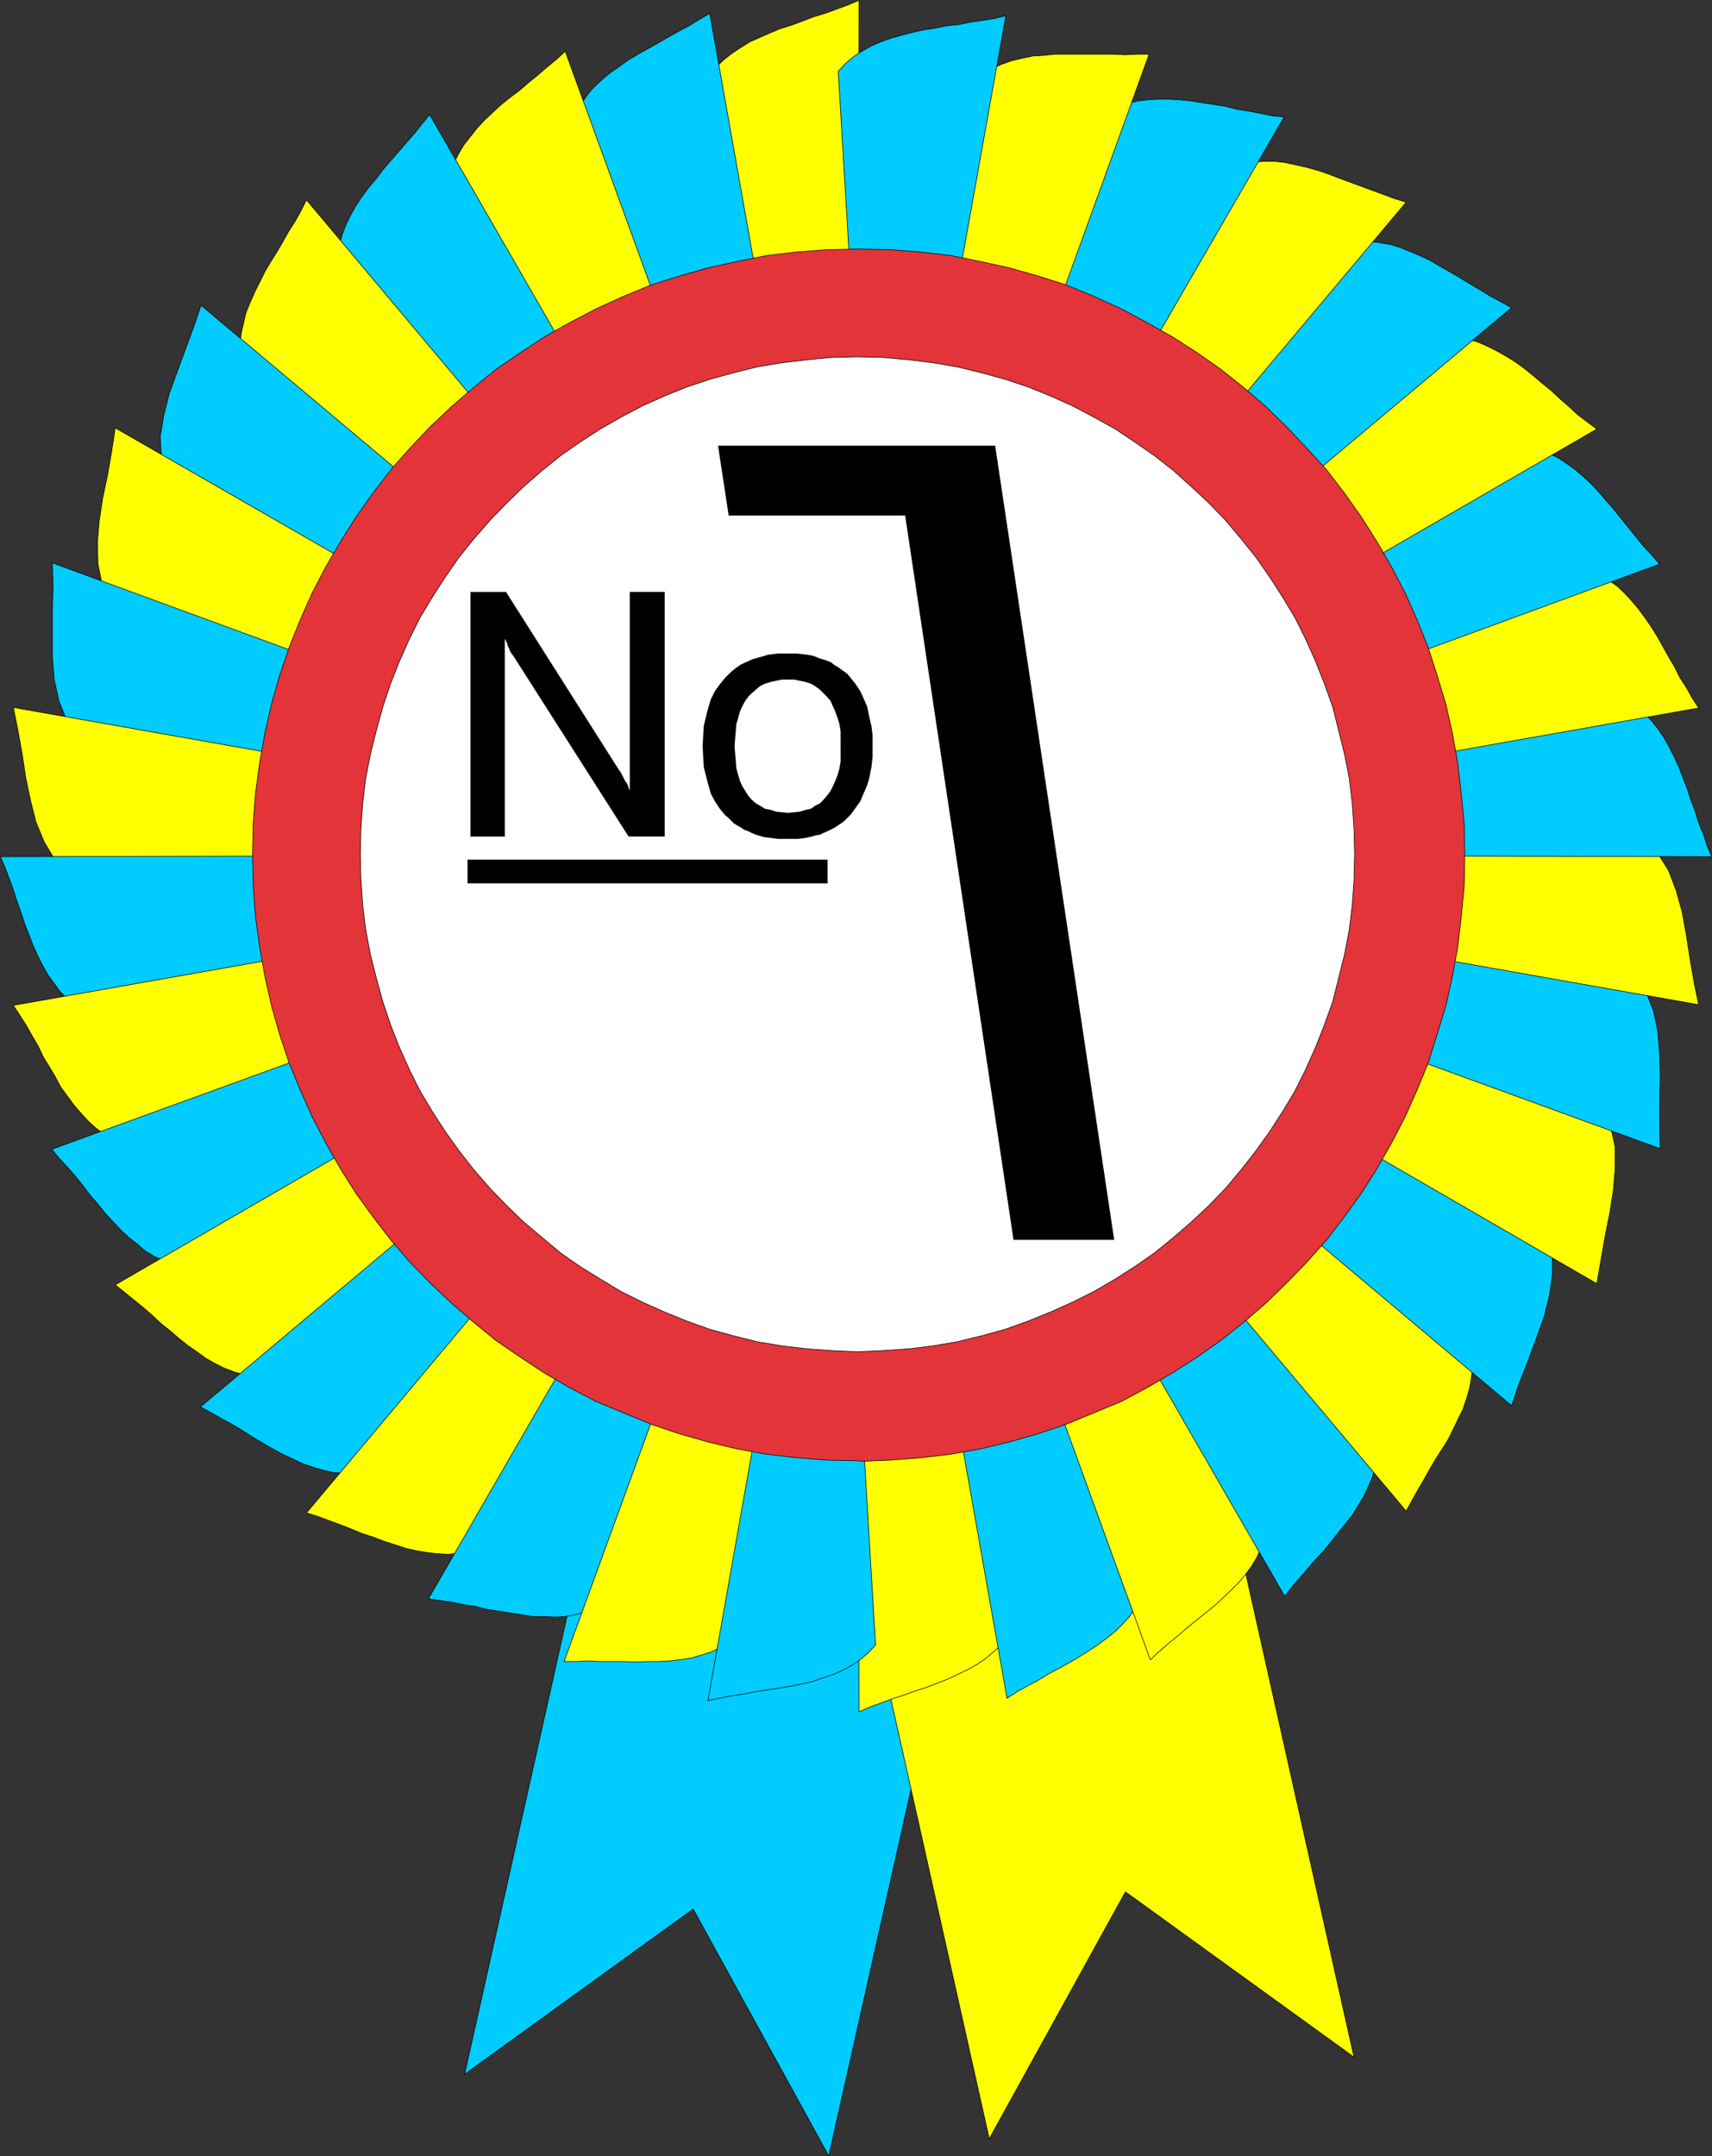 <?xml version="1.0" encoding="UTF-8" standalone="no"?>
<svg
   version="1.0"
   width="123.605mm"
   height="155.668mm"
   id="svg85"
   sodipodi:docname="Ribbon - 1st Place 2.wmf"
   xmlns:inkscape="http://www.inkscape.org/namespaces/inkscape"
   xmlns:sodipodi="http://sodipodi.sourceforge.net/DTD/sodipodi-0.dtd"
   xmlns="http://www.w3.org/2000/svg"
   xmlns:svg="http://www.w3.org/2000/svg">
  <rect width="100%" height="100%" fill="#333333" stroke="none"/>
  <sodipodi:namedview
     id="namedview85"
     pagecolor="#ffffff"
     bordercolor="#000000"
     borderopacity="0.25"
     inkscape:showpageshadow="2"
     inkscape:pageopacity="0.0"
     inkscape:pagecheckerboard="0"
     inkscape:deskcolor="#d1d1d1"
     inkscape:document-units="mm" />
  <defs
     id="defs1">
    <pattern
       id="WMFhbasepattern"
       patternUnits="userSpaceOnUse"
       width="6"
       height="6"
       x="0"
       y="0" />
  </defs>
  <path
     style="fill:#00ccff;fill-opacity:1;fill-rule:evenodd;stroke:none"
     d="m 178.965,332.635 99.542,22.3 -52.356,233.338 -37.005,-67.383 -62.375,45.084 z"
     id="path1" />
  <path
     style="fill:none;stroke:#000000;stroke-width:0.162px;stroke-linecap:round;stroke-linejoin:round;stroke-miterlimit:4;stroke-dasharray:none;stroke-opacity:1"
     d="m 178.965,332.635 99.542,22.3 -52.356,233.338 -37.005,-67.383 -62.375,45.084 52.195,-233.338 v 0"
     id="path2" />
  <path
     style="fill:#ffff00;fill-opacity:1;fill-rule:evenodd;stroke:none"
     d="m 317.128,328.111 -99.38,22.138 52.195,233.338 37.167,-67.383 62.375,45.084 -52.195,-233.176 v 0 z"
     id="path3" />
  <path
     style="fill:none;stroke:#000000;stroke-width:0.162px;stroke-linecap:round;stroke-linejoin:round;stroke-miterlimit:4;stroke-dasharray:none;stroke-opacity:1"
     d="m 317.128,328.111 -99.38,22.138 52.195,233.338 37.167,-67.383 62.375,45.084 -52.195,-233.176 v 0"
     id="path4" />
  <path
     style="fill:#ffff00;fill-opacity:1;fill-rule:evenodd;stroke:none"
     d="m 234.231,72.474 0.162,-72.393 -3.07,1.293 -3.07,1.131 -3.07,1.131 -3.232,0.97 -2.909,1.131 -3.07,1.131 -3.07,0.97 -2.747,1.131 -2.909,1.293 -2.586,1.131 -2.586,1.616 -2.424,1.616 -2.262,1.778 -1.939,1.939 -1.939,2.262 -1.616,2.424 12.604,52.84 29.895,-3.393 v 0 z"
     id="path5" />
  <path
     style="fill:none;stroke:#000000;stroke-width:0.162px;stroke-linecap:round;stroke-linejoin:round;stroke-miterlimit:4;stroke-dasharray:none;stroke-opacity:1"
     d="m 234.231,72.474 0.162,-72.393 -3.07,1.293 -3.07,1.131 -3.07,1.131 -3.232,0.97 -2.909,1.131 -3.07,1.131 -3.07,0.97 -2.747,1.131 -2.909,1.293 -2.586,1.131 -2.586,1.616 -2.424,1.616 -2.262,1.778 -1.939,1.939 -1.939,2.262 -1.616,2.424 12.604,52.84 29.895,-3.393 v 0"
     id="path6" />
  <path
     style="fill:#ffff00;fill-opacity:1;fill-rule:evenodd;stroke:none"
     d="m 234.231,394.686 0.162,72.393 2.909,-1.293 3.07,-1.131 3.07,-1.131 3.07,-0.97 3.07,-1.131 3.07,-0.97 2.909,-1.131 2.909,-1.131 2.747,-1.293 2.747,-1.293 2.586,-1.454 2.424,-1.616 2.101,-1.778 2.101,-1.939 1.939,-2.262 1.454,-2.585 -12.443,-52.679 -29.733,3.393 v 0 z"
     id="path7" />
  <path
     style="fill:none;stroke:#000000;stroke-width:0.162px;stroke-linecap:round;stroke-linejoin:round;stroke-miterlimit:4;stroke-dasharray:none;stroke-opacity:1"
     d="m 234.231,394.686 0.162,72.393 2.909,-1.293 3.07,-1.131 3.07,-1.131 3.07,-0.97 3.07,-1.131 3.07,-0.97 2.909,-1.131 2.909,-1.131 2.747,-1.293 2.747,-1.293 2.586,-1.454 2.424,-1.616 2.101,-1.778 2.101,-1.939 1.939,-2.262 1.454,-2.585 -12.443,-52.679 -29.733,3.393 v 0"
     id="path8" />
  <path
     style="fill:#00ccff;fill-opacity:1;fill-rule:evenodd;stroke:none"
     d="m 206.275,74.736 -12.604,-71.1 -2.747,1.616 -2.909,1.778 -2.747,1.454 -2.909,1.616 -2.747,1.616 -2.909,1.616 -2.586,1.454 -2.747,1.616 -2.424,1.778 -2.586,1.778 -2.262,1.939 -2.101,1.939 -1.778,2.101 -1.616,2.424 -1.454,2.424 -1.131,2.747 21.492,49.77 28.764,-8.564 z"
     id="path9" />
  <path
     style="fill:none;stroke:#000000;stroke-width:0.162px;stroke-linecap:round;stroke-linejoin:round;stroke-miterlimit:4;stroke-dasharray:none;stroke-opacity:1"
     d="m 206.275,74.736 -12.604,-71.1 -2.747,1.616 -2.909,1.778 -2.747,1.454 -2.909,1.616 -2.747,1.616 -2.909,1.616 -2.586,1.454 -2.747,1.616 -2.424,1.778 -2.586,1.778 -2.262,1.939 -2.101,1.939 -1.778,2.101 -1.616,2.424 -1.454,2.424 -1.131,2.747 21.492,49.77 28.764,-8.564 v 0"
     id="path10" />
  <path
     style="fill:#00ccff;fill-opacity:1;fill-rule:evenodd;stroke:none"
     d="m 262.186,392.101 12.604,71.262 2.747,-1.778 2.909,-1.616 2.747,-1.454 2.909,-1.778 2.747,-1.454 2.909,-1.616 2.747,-1.616 2.586,-1.616 2.424,-1.616 2.424,-1.778 2.424,-1.939 1.939,-1.939 1.939,-2.101 1.616,-2.424 1.454,-2.424 1.131,-2.747 -21.492,-49.932 -28.764,8.726 v 0 z"
     id="path11" />
  <path
     style="fill:none;stroke:#000000;stroke-width:0.162px;stroke-linecap:round;stroke-linejoin:round;stroke-miterlimit:4;stroke-dasharray:none;stroke-opacity:1"
     d="m 262.186,392.101 12.604,71.262 2.747,-1.778 2.909,-1.616 2.747,-1.454 2.909,-1.778 2.747,-1.454 2.909,-1.616 2.747,-1.616 2.586,-1.616 2.424,-1.616 2.424,-1.778 2.424,-1.939 1.939,-1.939 1.939,-2.101 1.616,-2.424 1.454,-2.424 1.131,-2.747 -21.492,-49.932 -28.764,8.726 v 0"
     id="path12" />
  <path
     style="fill:#ffff00;fill-opacity:1;fill-rule:evenodd;stroke:none"
     d="m 178.965,82.007 -24.724,-68.03 -2.424,2.262 -2.586,2.101 -2.424,2.101 -2.586,2.101 -2.424,2.101 -2.586,1.939 -2.424,1.939 -2.262,2.101 -2.262,2.101 -2.101,2.262 -1.778,2.262 -1.778,2.262 -1.454,2.424 -1.293,2.585 -0.808,2.747 -0.808,2.909 29.895,45.246 z"
     id="path13" />
  <path
     style="fill:none;stroke:#000000;stroke-width:0.162px;stroke-linecap:round;stroke-linejoin:round;stroke-miterlimit:4;stroke-dasharray:none;stroke-opacity:1"
     d="m 178.965,82.007 -24.724,-68.03 -2.424,2.262 -2.586,2.101 -2.424,2.101 -2.586,2.101 -2.424,2.101 -2.586,1.939 -2.424,1.939 -2.262,2.101 -2.262,2.101 -2.101,2.262 -1.778,2.262 -1.778,2.262 -1.454,2.424 -1.293,2.585 -0.808,2.747 -0.808,2.909 29.895,45.246 26.825,-13.412 v 0"
     id="path14" />
  <path
     style="fill:#ffff00;fill-opacity:1;fill-rule:evenodd;stroke:none"
     d="m 289.172,384.829 24.724,68.03 2.424,-2.262 2.424,-2.101 2.586,-2.101 2.424,-2.101 2.586,-2.101 2.424,-1.939 2.586,-2.101 2.101,-1.939 2.262,-2.101 2.101,-2.101 1.939,-2.262 1.778,-2.424 1.454,-2.424 1.131,-2.585 0.97,-2.747 0.808,-2.747 -29.895,-45.407 z"
     id="path15" />
  <path
     style="fill:none;stroke:#000000;stroke-width:0.162px;stroke-linecap:round;stroke-linejoin:round;stroke-miterlimit:4;stroke-dasharray:none;stroke-opacity:1"
     d="m 289.172,384.829 24.724,68.03 2.424,-2.262 2.424,-2.101 2.586,-2.101 2.424,-2.101 2.586,-2.101 2.424,-1.939 2.586,-2.101 2.101,-1.939 2.262,-2.101 2.101,-2.101 1.939,-2.262 1.778,-2.424 1.454,-2.424 1.131,-2.585 0.97,-2.747 0.808,-2.747 -29.895,-45.407 -26.825,13.412 v 0"
     id="path16" />
  <path
     style="fill:#00ccff;fill-opacity:1;fill-rule:evenodd;stroke:none"
     d="m 153.272,93.804 -36.035,-62.536 -2.101,2.585 -1.939,2.424 -2.262,2.585 -2.101,2.424 -2.101,2.424 -2.101,2.424 -1.939,2.585 -1.939,2.262 -1.939,2.585 -1.616,2.424 -1.454,2.585 -1.293,2.585 -0.97,2.585 -0.808,2.747 -0.485,2.909 -0.162,2.909 37.167,39.428 24.078,-17.937 z"
     id="path17" />
  <path
     style="fill:none;stroke:#000000;stroke-width:0.162px;stroke-linecap:round;stroke-linejoin:round;stroke-miterlimit:4;stroke-dasharray:none;stroke-opacity:1"
     d="m 153.272,93.804 -36.035,-62.536 -2.101,2.585 -1.939,2.424 -2.262,2.585 -2.101,2.424 -2.101,2.424 -2.101,2.424 -1.939,2.585 -1.939,2.262 -1.939,2.585 -1.616,2.424 -1.454,2.585 -1.293,2.585 -0.97,2.585 -0.808,2.747 -0.485,2.909 -0.162,2.909 37.167,39.428 24.078,-17.937 v 0"
     id="path18" />
  <path
     style="fill:#00ccff;fill-opacity:1;fill-rule:evenodd;stroke:none"
     d="m 314.543,373.033 36.035,62.536 1.939,-2.585 2.101,-2.424 2.262,-2.585 2.101,-2.424 2.262,-2.424 1.939,-2.424 1.939,-2.424 1.939,-2.424 1.939,-2.424 1.616,-2.585 1.454,-2.424 1.293,-2.747 1.131,-2.585 0.646,-2.747 0.485,-2.909 0.162,-2.909 -37.167,-39.428 z"
     id="path19" />
  <path
     style="fill:none;stroke:#000000;stroke-width:0.162px;stroke-linecap:round;stroke-linejoin:round;stroke-miterlimit:4;stroke-dasharray:none;stroke-opacity:1"
     d="m 314.543,373.033 36.035,62.536 1.939,-2.585 2.101,-2.424 2.262,-2.585 2.101,-2.424 2.262,-2.424 1.939,-2.424 1.939,-2.424 1.939,-2.424 1.939,-2.424 1.616,-2.585 1.454,-2.424 1.293,-2.747 1.131,-2.585 0.646,-2.747 0.485,-2.909 0.162,-2.909 -37.167,-39.428 -24.078,17.937 v 0"
     id="path20" />
  <path
     style="fill:#ffff00;fill-opacity:1;fill-rule:evenodd;stroke:none"
     d="M 130.164,109.963 83.625,54.537 l -1.454,2.909 -1.616,2.909 -1.778,2.747 -1.616,2.909 -1.616,2.747 -1.616,2.585 -1.616,2.747 -1.454,2.909 -1.293,2.585 -1.293,2.909 -1.131,2.747 -0.646,2.747 -0.646,2.747 -0.323,2.909 0.162,2.909 0.323,2.909 43.63,32.318 20.522,-21.815 z"
     id="path21" />
  <path
     style="fill:none;stroke:#000000;stroke-width:0.162px;stroke-linecap:round;stroke-linejoin:round;stroke-miterlimit:4;stroke-dasharray:none;stroke-opacity:1"
     d="M 130.164,109.963 83.625,54.537 l -1.454,2.909 -1.616,2.909 -1.778,2.747 -1.616,2.909 -1.616,2.747 -1.616,2.585 -1.616,2.747 -1.454,2.909 -1.293,2.585 -1.293,2.909 -1.131,2.747 -0.646,2.747 -0.646,2.747 -0.323,2.909 0.162,2.909 0.323,2.909 43.63,32.318 20.522,-21.815 v 0"
     id="path22" />
  <path
     style="fill:#ffff00;fill-opacity:1;fill-rule:evenodd;stroke:none"
     d="m 337.166,356.874 46.539,55.426 1.616,-2.909 1.616,-2.909 1.616,-2.747 1.616,-2.909 1.616,-2.747 1.778,-2.747 1.616,-2.585 1.454,-2.909 1.293,-2.747 1.293,-2.585 0.97,-2.909 0.808,-2.747 0.485,-2.747 0.323,-2.909 v -2.909 l -0.323,-2.909 -43.63,-32.318 -20.684,21.815 z"
     id="path23" />
  <path
     style="fill:none;stroke:#000000;stroke-width:0.162px;stroke-linecap:round;stroke-linejoin:round;stroke-miterlimit:4;stroke-dasharray:none;stroke-opacity:1"
     d="m 337.166,356.874 46.539,55.426 1.616,-2.909 1.616,-2.909 1.616,-2.747 1.616,-2.909 1.616,-2.747 1.778,-2.747 1.616,-2.585 1.454,-2.909 1.293,-2.747 1.293,-2.585 0.97,-2.909 0.808,-2.747 0.485,-2.747 0.323,-2.909 v -2.909 l -0.323,-2.909 -43.63,-32.318 -20.684,21.815 v 0"
     id="path24" />
  <path
     style="fill:#00ccff;fill-opacity:1;fill-rule:evenodd;stroke:none"
     d="m 110.288,129.838 -55.427,-46.538 -2.101,6.14 -2.262,6.14 -2.262,6.14 -2.101,5.817 -1.454,5.817 -0.97,5.817 0.323,5.656 1.293,5.817 48.478,24.239 z"
     id="path25" />
  <path
     style="fill:none;stroke:#000000;stroke-width:0.162px;stroke-linecap:round;stroke-linejoin:round;stroke-miterlimit:4;stroke-dasharray:none;stroke-opacity:1"
     d="m 110.288,129.838 -55.427,-46.538 -2.101,6.14 -2.262,6.14 -2.262,6.14 -2.101,5.817 -1.454,5.817 -0.97,5.817 0.323,5.656 1.293,5.817 48.478,24.239 16.483,-25.047 v 0"
     id="path26" />
  <path
     style="fill:#00ccff;fill-opacity:1;fill-rule:evenodd;stroke:none"
     d="m 357.204,336.998 55.265,46.538 2.101,-6.14 2.424,-6.14 2.262,-6.14 2.101,-5.817 1.454,-5.817 0.808,-5.817 v -5.656 l -1.454,-5.817 -48.478,-24.239 -16.483,25.047 z"
     id="path27" />
  <path
     style="fill:none;stroke:#000000;stroke-width:0.162px;stroke-linecap:round;stroke-linejoin:round;stroke-miterlimit:4;stroke-dasharray:none;stroke-opacity:1"
     d="m 357.204,336.998 55.265,46.538 2.101,-6.14 2.424,-6.14 2.262,-6.14 2.101,-5.817 1.454,-5.817 0.808,-5.817 v -5.656 l -1.454,-5.817 -48.478,-24.239 -16.483,25.047 v 0"
     id="path28" />
  <path
     style="fill:#ffff00;fill-opacity:1;fill-rule:evenodd;stroke:none"
     d="m 94.129,152.784 -62.698,-36.035 -0.97,6.464 -1.131,6.464 -1.293,6.14 -0.97,6.302 -0.485,5.979 0.162,5.817 1.131,5.656 2.262,5.333 52.033,15.513 11.958,-27.47 v 0 z"
     id="path29" />
  <path
     style="fill:none;stroke:#000000;stroke-width:0.162px;stroke-linecap:round;stroke-linejoin:round;stroke-miterlimit:4;stroke-dasharray:none;stroke-opacity:1"
     d="m 94.129,152.784 -62.698,-36.035 -0.97,6.464 -1.131,6.464 -1.293,6.14 -0.97,6.302 -0.485,5.979 0.162,5.817 1.131,5.656 2.262,5.333 52.033,15.513 11.958,-27.47 v 0"
     id="path30" />
  <path
     style="fill:#ffff00;fill-opacity:1;fill-rule:evenodd;stroke:none"
     d="m 373.201,314.052 62.537,36.196 1.131,-6.464 1.131,-6.464 1.293,-6.464 0.97,-6.14 0.485,-5.979 v -5.817 l -1.293,-5.656 -2.424,-5.333 -51.872,-15.351 z"
     id="path31" />
  <path
     style="fill:none;stroke:#000000;stroke-width:0.162px;stroke-linecap:round;stroke-linejoin:round;stroke-miterlimit:4;stroke-dasharray:none;stroke-opacity:1"
     d="m 373.201,314.052 62.537,36.196 1.131,-6.464 1.131,-6.464 1.293,-6.464 0.97,-6.14 0.485,-5.979 v -5.817 l -1.293,-5.656 -2.424,-5.333 -51.872,-15.351 -11.958,27.47 v 0"
     id="path32" />
  <path
     style="fill:#00ccff;fill-opacity:1;fill-rule:evenodd;stroke:none"
     d="m 82.171,178.477 -67.869,-24.885 0.162,6.625 -0.162,6.464 v 6.625 6.14 l 0.485,5.979 1.293,5.817 2.101,5.333 3.232,4.848 53.811,6.14 7.11,-29.086 v 0 z"
     id="path33" />
  <path
     style="fill:none;stroke:#000000;stroke-width:0.162px;stroke-linecap:round;stroke-linejoin:round;stroke-miterlimit:4;stroke-dasharray:none;stroke-opacity:1"
     d="m 82.171,178.477 -67.869,-24.885 0.162,6.625 -0.162,6.464 v 6.625 6.14 l 0.485,5.979 1.293,5.817 2.101,5.333 3.232,4.848 53.811,6.14 7.11,-29.086 v 0"
     id="path34" />
  <path
     style="fill:#00ccff;fill-opacity:1;fill-rule:evenodd;stroke:none"
     d="m 385.159,288.683 67.869,24.723 -0.162,-6.625 v -6.464 l 0.162,-6.464 -0.162,-6.302 -0.485,-5.979 -1.131,-5.656 -2.101,-5.333 -3.232,-4.848 -53.972,-6.302 -6.787,29.248 z"
     id="path35" />
  <path
     style="fill:none;stroke:#000000;stroke-width:0.162px;stroke-linecap:round;stroke-linejoin:round;stroke-miterlimit:4;stroke-dasharray:none;stroke-opacity:1"
     d="m 385.159,288.683 67.869,24.723 -0.162,-6.625 v -6.464 l 0.162,-6.464 -0.162,-6.302 -0.485,-5.979 -1.131,-5.656 -2.101,-5.333 -3.232,-4.848 -53.972,-6.302 -6.787,29.248 v 0"
     id="path36" />
  <path
     style="fill:#ffff00;fill-opacity:1;fill-rule:evenodd;stroke:none"
     d="m 74.899,205.625 -71.263,-12.604 1.293,6.464 1.131,6.302 0.97,6.464 1.293,6.14 1.454,5.817 2.262,5.494 2.909,4.848 4.04,4.201 54.134,-3.232 1.778,-29.894 z"
     id="path37" />
  <path
     style="fill:none;stroke:#000000;stroke-width:0.162px;stroke-linecap:round;stroke-linejoin:round;stroke-miterlimit:4;stroke-dasharray:none;stroke-opacity:1"
     d="m 74.899,205.625 -71.263,-12.604 1.293,6.464 1.131,6.302 0.97,6.464 1.293,6.14 1.454,5.817 2.262,5.494 2.909,4.848 4.04,4.201 54.134,-3.232 1.778,-29.894 v 0"
     id="path38" />
  <path
     style="fill:#ffff00;fill-opacity:1;fill-rule:evenodd;stroke:none"
     d="m 392.269,261.535 71.263,12.604 -1.293,-6.302 -1.131,-6.625 -0.97,-6.302 -1.131,-6.14 -1.616,-5.817 -2.101,-5.494 -3.07,-4.848 -4.04,-4.201 -54.134,3.393 -1.778,29.733 z"
     id="path39" />
  <path
     style="fill:none;stroke:#000000;stroke-width:0.162px;stroke-linecap:round;stroke-linejoin:round;stroke-miterlimit:4;stroke-dasharray:none;stroke-opacity:1"
     d="m 392.269,261.535 71.263,12.604 -1.293,-6.302 -1.131,-6.625 -0.97,-6.302 -1.131,-6.14 -1.616,-5.817 -2.101,-5.494 -3.07,-4.848 -4.04,-4.201 -54.134,3.393 -1.778,29.733 v 0"
     id="path40" />
  <path
     style="fill:#00ccff;fill-opacity:1;fill-rule:evenodd;stroke:none"
     d="m 72.475,233.58 -72.394,0.162 1.293,2.909 1.131,3.07 1.131,3.07 0.97,3.07 1.131,3.07 0.97,3.07 1.131,2.909 1.131,2.909 1.293,2.909 1.293,2.585 1.454,2.585 1.616,2.262 1.778,2.424 1.939,1.939 2.262,1.939 2.586,1.454 52.68,-12.443 -3.393,-29.733 v 0 z"
     id="path41" />
  <path
     style="fill:none;stroke:#000000;stroke-width:0.162px;stroke-linecap:round;stroke-linejoin:round;stroke-miterlimit:4;stroke-dasharray:none;stroke-opacity:1"
     d="m 72.475,233.58 -72.394,0.162 1.293,2.909 1.131,3.07 1.131,3.07 0.97,3.07 1.131,3.07 0.97,3.07 1.131,2.909 1.131,2.909 1.293,2.909 1.293,2.585 1.454,2.585 1.616,2.262 1.778,2.424 1.939,1.939 2.262,1.939 2.586,1.454 52.68,-12.443 -3.393,-29.733 v 0"
     id="path42" />
  <path
     style="fill:#00ccff;fill-opacity:1;fill-rule:evenodd;stroke:none"
     d="m 394.855,233.58 72.233,0.162 -1.293,-3.07 -0.97,-3.07 -1.293,-3.07 -0.97,-3.232 -1.131,-2.909 -0.97,-3.07 -1.131,-2.909 -1.131,-2.909 -1.293,-2.909 -1.293,-2.585 -1.454,-2.585 -1.616,-2.424 -1.778,-2.262 -1.939,-1.939 -2.262,-1.939 -2.424,-1.616 -52.841,12.604 3.555,29.894 v 0 z"
     id="path43" />
  <path
     style="fill:none;stroke:#000000;stroke-width:0.162px;stroke-linecap:round;stroke-linejoin:round;stroke-miterlimit:4;stroke-dasharray:none;stroke-opacity:1"
     d="m 394.855,233.58 72.233,0.162 -1.293,-3.07 -0.97,-3.07 -1.293,-3.07 -0.97,-3.232 -1.131,-2.909 -0.97,-3.07 -1.131,-2.909 -1.131,-2.909 -1.293,-2.909 -1.293,-2.585 -1.454,-2.585 -1.616,-2.424 -1.778,-2.262 -1.939,-1.939 -2.262,-1.939 -2.424,-1.616 -52.841,12.604 3.555,29.894 v 0"
     id="path44" />
  <path
     style="fill:#ffff00;fill-opacity:1;fill-rule:evenodd;stroke:none"
     d="m 74.899,261.697 -71.263,12.604 1.778,2.747 1.778,2.747 1.616,2.909 1.616,2.747 1.454,3.07 1.616,2.585 1.616,2.747 1.454,2.747 1.778,2.424 1.778,2.424 1.939,2.262 1.939,2.101 2.101,1.939 2.424,1.778 2.424,1.293 2.747,1.131 49.771,-21.492 -8.564,-28.763 z"
     id="path45" />
  <path
     style="fill:none;stroke:#000000;stroke-width:0.162px;stroke-linecap:round;stroke-linejoin:round;stroke-miterlimit:4;stroke-dasharray:none;stroke-opacity:1"
     d="m 74.899,261.697 -71.263,12.604 1.778,2.747 1.778,2.747 1.616,2.909 1.616,2.747 1.454,3.07 1.616,2.585 1.616,2.747 1.454,2.747 1.778,2.424 1.778,2.424 1.939,2.262 1.939,2.101 2.101,1.939 2.424,1.778 2.424,1.293 2.747,1.131 49.771,-21.492 -8.564,-28.763 v 0"
     id="path46" />
  <path
     style="fill:#ffff00;fill-opacity:1;fill-rule:evenodd;stroke:none"
     d="m 392.269,205.786 71.263,-12.604 -1.778,-2.747 -1.616,-2.909 -1.778,-2.747 -1.454,-2.909 -1.616,-2.747 -1.616,-2.909 -1.454,-2.585 -1.616,-2.585 -1.778,-2.585 -1.778,-2.424 -1.939,-2.262 -1.939,-2.101 -2.101,-1.939 -2.424,-1.616 -2.424,-1.454 -2.747,-1.131 -49.771,21.492 8.564,28.763 z"
     id="path47" />
  <path
     style="fill:none;stroke:#000000;stroke-width:0.162px;stroke-linecap:round;stroke-linejoin:round;stroke-miterlimit:4;stroke-dasharray:none;stroke-opacity:1"
     d="m 392.269,205.786 71.263,-12.604 -1.778,-2.747 -1.616,-2.909 -1.778,-2.747 -1.454,-2.909 -1.616,-2.747 -1.616,-2.909 -1.454,-2.585 -1.616,-2.585 -1.778,-2.585 -1.778,-2.424 -1.939,-2.262 -1.939,-2.101 -2.101,-1.939 -2.424,-1.616 -2.424,-1.454 -2.747,-1.131 -49.771,21.492 8.564,28.763 v 0"
     id="path48" />
  <path
     style="fill:#00ccff;fill-opacity:1;fill-rule:evenodd;stroke:none"
     d="m 82.171,288.844 -68.031,24.723 2.101,2.585 2.262,2.424 2.101,2.424 2.101,2.585 1.939,2.585 2.101,2.424 1.939,2.424 2.101,2.262 2.101,2.262 2.262,2.101 2.262,1.778 2.262,1.939 2.424,1.454 2.586,1.131 2.747,0.97 2.747,0.646 45.408,-29.894 -13.412,-26.824 z"
     id="path49" />
  <path
     style="fill:none;stroke:#000000;stroke-width:0.162px;stroke-linecap:round;stroke-linejoin:round;stroke-miterlimit:4;stroke-dasharray:none;stroke-opacity:1"
     d="m 82.171,288.844 -68.031,24.723 2.101,2.585 2.262,2.424 2.101,2.424 2.101,2.585 1.939,2.585 2.101,2.424 1.939,2.424 2.101,2.262 2.101,2.262 2.262,2.101 2.262,1.778 2.262,1.939 2.424,1.454 2.586,1.131 2.747,0.97 2.747,0.646 45.408,-29.894 -13.412,-26.824 v 0"
     id="path50" />
  <path
     style="fill:#00ccff;fill-opacity:1;fill-rule:evenodd;stroke:none"
     d="m 384.998,178.801 67.869,-24.885 -2.101,-2.424 -2.262,-2.424 -1.939,-2.424 -2.101,-2.585 -2.101,-2.585 -1.939,-2.424 -2.101,-2.424 -1.939,-2.262 -2.101,-2.262 -2.262,-2.101 -2.262,-1.939 -2.262,-1.616 -2.424,-1.616 -2.586,-1.131 -2.747,-0.97 -2.909,-0.646 -45.246,29.894 13.412,26.824 z"
     id="path51" />
  <path
     style="fill:none;stroke:#000000;stroke-width:0.162px;stroke-linecap:round;stroke-linejoin:round;stroke-miterlimit:4;stroke-dasharray:none;stroke-opacity:1"
     d="m 384.998,178.801 67.869,-24.885 -2.101,-2.424 -2.262,-2.424 -1.939,-2.424 -2.101,-2.585 -2.101,-2.585 -1.939,-2.424 -2.101,-2.424 -1.939,-2.262 -2.101,-2.262 -2.262,-2.101 -2.262,-1.939 -2.262,-1.616 -2.424,-1.616 -2.586,-1.131 -2.747,-0.97 -2.909,-0.646 -45.246,29.894 13.412,26.824 v 0"
     id="path52" />
  <path
     style="fill:#ffff00;fill-opacity:1;fill-rule:evenodd;stroke:none"
     d="m 93.967,314.376 -62.537,36.196 2.424,1.939 2.586,2.101 2.586,2.101 2.424,2.101 2.424,2.262 2.424,1.939 2.424,2.101 2.424,1.939 2.586,1.778 2.424,1.778 2.586,1.454 2.586,1.293 2.586,0.97 2.747,0.808 2.909,0.485 2.909,0.162 39.429,-37.328 -17.937,-24.077 z"
     id="path53" />
  <path
     style="fill:none;stroke:#000000;stroke-width:0.162px;stroke-linecap:round;stroke-linejoin:round;stroke-miterlimit:4;stroke-dasharray:none;stroke-opacity:1"
     d="m 93.967,314.376 -62.537,36.196 2.424,1.939 2.586,2.101 2.586,2.101 2.424,2.101 2.424,2.262 2.424,1.939 2.424,2.101 2.424,1.939 2.586,1.778 2.424,1.778 2.586,1.454 2.586,1.293 2.586,0.97 2.747,0.808 2.909,0.485 2.909,0.162 39.429,-37.328 -17.937,-24.077 v 0"
     id="path54" />
  <path
     style="fill:#ffff00;fill-opacity:1;fill-rule:evenodd;stroke:none"
     d="m 373.201,153.269 62.537,-36.196 -2.586,-1.939 -2.586,-1.939 -2.424,-2.262 -2.424,-2.101 -2.424,-2.262 -2.586,-2.101 -2.262,-1.939 -2.424,-1.939 -2.424,-1.778 -2.586,-1.616 -2.586,-1.454 -2.586,-1.293 -2.586,-1.131 -2.747,-0.808 -2.909,-0.323 -2.909,-0.162 -39.429,37.166 z"
     id="path55" />
  <path
     style="fill:none;stroke:#000000;stroke-width:0.162px;stroke-linecap:round;stroke-linejoin:round;stroke-miterlimit:4;stroke-dasharray:none;stroke-opacity:1"
     d="m 373.201,153.269 62.537,-36.196 -2.586,-1.939 -2.586,-1.939 -2.424,-2.262 -2.424,-2.101 -2.424,-2.262 -2.586,-2.101 -2.262,-1.939 -2.424,-1.939 -2.424,-1.778 -2.586,-1.616 -2.586,-1.454 -2.586,-1.293 -2.586,-1.131 -2.747,-0.808 -2.909,-0.323 -2.909,-0.162 -39.429,37.166 17.937,24.077 v 0"
     id="path56" />
  <path
     style="fill:#00ccff;fill-opacity:1;fill-rule:evenodd;stroke:none"
     d="m 110.126,337.321 -55.427,46.538 2.909,1.616 2.909,1.616 2.909,1.616 2.747,1.616 2.747,1.778 2.747,1.616 2.747,1.616 2.747,1.454 2.747,1.293 2.747,1.293 2.747,0.97 2.747,0.808 2.909,0.646 2.747,0.162 h 2.909 l 2.909,-0.323 32.319,-43.63 -21.654,-20.522 v 0 z"
     id="path57" />
  <path
     style="fill:none;stroke:#000000;stroke-width:0.162px;stroke-linecap:round;stroke-linejoin:round;stroke-miterlimit:4;stroke-dasharray:none;stroke-opacity:1"
     d="m 110.126,337.321 -55.427,46.538 2.909,1.616 2.909,1.616 2.909,1.616 2.747,1.616 2.747,1.778 2.747,1.616 2.747,1.616 2.747,1.454 2.747,1.293 2.747,1.293 2.747,0.97 2.747,0.808 2.909,0.646 2.747,0.162 h 2.909 l 2.909,-0.323 32.319,-43.63 -21.654,-20.522 v 0"
     id="path58" />
  <path
     style="fill:#00ccff;fill-opacity:1;fill-rule:evenodd;stroke:none"
     d="m 357.204,130.323 55.265,-46.377 -2.909,-1.616 -2.747,-1.454 -2.909,-1.778 -2.747,-1.616 -2.909,-1.778 -2.747,-1.616 -2.586,-1.454 -2.747,-1.616 -2.747,-1.293 -2.747,-1.131 -2.747,-1.131 -2.747,-0.808 -2.909,-0.485 -2.909,-0.323 -2.747,0.162 -3.07,0.162 -32.319,43.63 21.977,20.684 v 0 z"
     id="path59" />
  <path
     style="fill:none;stroke:#000000;stroke-width:0.162px;stroke-linecap:round;stroke-linejoin:round;stroke-miterlimit:4;stroke-dasharray:none;stroke-opacity:1"
     d="m 357.204,130.323 55.265,-46.377 -2.909,-1.616 -2.747,-1.454 -2.909,-1.778 -2.747,-1.616 -2.909,-1.778 -2.747,-1.616 -2.586,-1.454 -2.747,-1.616 -2.747,-1.293 -2.747,-1.131 -2.747,-1.131 -2.747,-0.808 -2.909,-0.485 -2.909,-0.323 -2.747,0.162 -3.07,0.162 -32.319,43.63 21.977,20.684 v 0"
     id="path60" />
  <path
     style="fill:#ffff00;fill-opacity:1;fill-rule:evenodd;stroke:none"
     d="m 130.002,357.52 -46.377,55.264 3.07,0.97 3.07,1.131 3.07,1.131 2.909,1.131 3.07,1.293 3.07,0.97 2.909,1.131 3.07,0.97 2.909,0.97 2.909,0.646 2.909,0.485 2.747,0.323 2.909,0.162 2.909,-0.323 2.747,-0.485 2.909,-0.808 24.239,-48.477 -25.047,-16.482 z"
     id="path61" />
  <path
     style="fill:none;stroke:#000000;stroke-width:0.162px;stroke-linecap:round;stroke-linejoin:round;stroke-miterlimit:4;stroke-dasharray:none;stroke-opacity:1"
     d="m 130.002,357.52 -46.377,55.264 3.07,0.97 3.07,1.131 3.07,1.131 2.909,1.131 3.07,1.293 3.07,0.97 2.909,1.131 3.07,0.97 2.909,0.97 2.909,0.646 2.909,0.485 2.747,0.323 2.909,0.162 2.909,-0.323 2.747,-0.485 2.909,-0.808 24.239,-48.477 -25.047,-16.482 v 0"
     id="path62" />
  <path
     style="fill:#ffff00;fill-opacity:1;fill-rule:evenodd;stroke:none"
     d="m 337.166,110.609 46.539,-55.426 -3.07,-0.97 -3.07,-1.131 -3.07,-1.131 -3.07,-1.131 -3.07,-1.131 -3.07,-1.131 -2.909,-1.131 -2.909,-0.97 -2.909,-0.808 -2.909,-0.646 -2.909,-0.646 -2.747,-0.323 h -2.909 l -2.909,0.162 -2.909,0.485 -2.747,0.97 -24.239,48.477 z"
     id="path63" />
  <path
     style="fill:none;stroke:#000000;stroke-width:0.162px;stroke-linecap:round;stroke-linejoin:round;stroke-miterlimit:4;stroke-dasharray:none;stroke-opacity:1"
     d="m 337.166,110.609 46.539,-55.426 -3.07,-0.97 -3.07,-1.131 -3.07,-1.131 -3.07,-1.131 -3.07,-1.131 -3.07,-1.131 -2.909,-1.131 -2.909,-0.97 -2.909,-0.808 -2.909,-0.646 -2.909,-0.646 -2.747,-0.323 h -2.909 l -2.909,0.162 -2.909,0.485 -2.747,0.97 -24.239,48.477 24.885,16.482 v 0"
     id="path64" />
  <path
     style="fill:#00ccff;fill-opacity:1;fill-rule:evenodd;stroke:none"
     d="m 153.11,373.518 -36.197,62.697 3.232,0.485 3.393,0.485 3.07,0.646 3.232,0.485 3.07,0.808 3.232,0.485 3.07,0.485 3.07,0.485 3.07,0.485 h 2.909 l 3.07,0.162 2.909,-0.162 2.747,-0.485 2.747,-0.808 2.747,-0.97 2.586,-1.293 15.351,-52.032 -27.309,-11.796 v 0 z"
     id="path65" />
  <path
     style="fill:none;stroke:#000000;stroke-width:0.162px;stroke-linecap:round;stroke-linejoin:round;stroke-miterlimit:4;stroke-dasharray:none;stroke-opacity:1"
     d="m 153.11,373.518 -36.197,62.697 3.232,0.485 3.393,0.485 3.07,0.646 3.232,0.485 3.07,0.808 3.232,0.485 3.07,0.485 3.07,0.485 3.07,0.485 h 2.909 l 3.07,0.162 2.909,-0.162 2.747,-0.485 2.747,-0.808 2.747,-0.97 2.586,-1.293 15.351,-52.032 -27.309,-11.796 v 0"
     id="path66" />
  <path
     style="fill:#00ccff;fill-opacity:1;fill-rule:evenodd;stroke:none"
     d="m 314.22,94.45 36.197,-62.536 -3.232,-0.323 -3.232,-0.646 -3.232,-0.646 -3.232,-0.485 -3.07,-0.808 -3.07,-0.485 -3.232,-0.485 -3.07,-0.485 -3.07,-0.323 -2.909,-0.162 h -3.07 l -2.747,0.162 -2.909,0.323 -2.747,0.808 -2.586,0.97 -2.747,1.293 -15.513,52.032 z"
     id="path67" />
  <path
     style="fill:none;stroke:#000000;stroke-width:0.162px;stroke-linecap:round;stroke-linejoin:round;stroke-miterlimit:4;stroke-dasharray:none;stroke-opacity:1"
     d="m 314.22,94.45 36.197,-62.536 -3.232,-0.323 -3.232,-0.646 -3.232,-0.646 -3.232,-0.485 -3.07,-0.808 -3.07,-0.485 -3.232,-0.485 -3.07,-0.485 -3.07,-0.323 -2.909,-0.162 h -3.07 l -2.747,0.162 -2.909,0.323 -2.747,0.808 -2.586,0.97 -2.747,1.293 -15.513,52.032 27.471,11.796 v 0"
     id="path68" />
  <path
     style="fill:#ffff00;fill-opacity:1;fill-rule:evenodd;stroke:none"
     d="m 178.642,385.476 -24.724,67.868 h 3.232 l 3.393,-0.162 3.232,0.162 h 3.232 3.232 l 3.07,0.162 3.232,-0.162 h 3.07 l 3.07,-0.162 2.909,-0.323 3.07,-0.485 2.747,-0.808 2.586,-0.808 2.747,-1.293 2.424,-1.454 2.424,-1.778 6.141,-53.81 -29.087,-6.948 z"
     id="path69" />
  <path
     style="fill:none;stroke:#000000;stroke-width:0.162px;stroke-linecap:round;stroke-linejoin:round;stroke-miterlimit:4;stroke-dasharray:none;stroke-opacity:1"
     d="m 178.642,385.476 -24.724,67.868 h 3.232 l 3.393,-0.162 3.232,0.162 h 3.232 3.232 l 3.07,0.162 3.232,-0.162 h 3.07 l 3.07,-0.162 2.909,-0.323 3.07,-0.485 2.747,-0.808 2.586,-0.808 2.747,-1.293 2.424,-1.454 2.424,-1.778 6.141,-53.81 -29.087,-6.948 v 0"
     id="path70" />
  <path
     style="fill:#ffff00;fill-opacity:1;fill-rule:evenodd;stroke:none"
     d="m 289.011,82.654 24.562,-67.868 h -3.232 l -3.393,0.162 -3.232,-0.162 h -3.232 -3.232 -3.07 -3.232 -3.07 l -3.07,0.323 -2.909,0.162 -3.07,0.646 -2.747,0.646 -2.747,0.97 -2.586,1.131 -2.424,1.454 -2.424,1.778 -6.141,53.81 29.249,7.11 v 0 z"
     id="path71" />
  <path
     style="fill:none;stroke:#000000;stroke-width:0.162px;stroke-linecap:round;stroke-linejoin:round;stroke-miterlimit:4;stroke-dasharray:none;stroke-opacity:1"
     d="m 289.011,82.654 24.562,-67.868 h -3.232 l -3.393,0.162 -3.232,-0.162 h -3.232 -3.232 -3.07 -3.232 -3.07 l -3.07,0.323 -2.909,0.162 -3.07,0.646 -2.747,0.646 -2.747,0.97 -2.586,1.131 -2.424,1.454 -2.424,1.778 -6.141,53.81 29.249,7.11 v 0"
     id="path72" />
  <path
     style="fill:#00ccff;fill-opacity:1;fill-rule:evenodd;stroke:none"
     d="m 205.79,392.747 -12.604,71.262 3.232,-0.646 3.07,-0.646 3.393,-0.485 3.232,-0.646 3.232,-0.485 3.07,-0.485 3.07,-0.485 3.07,-0.646 3.07,-0.646 2.747,-0.97 2.909,-0.97 2.586,-1.131 2.424,-1.293 2.424,-1.616 2.262,-1.939 1.939,-2.101 -3.232,-54.133 -29.895,-1.778 v 0 z"
     id="path73" />
  <path
     style="fill:none;stroke:#000000;stroke-width:0.162px;stroke-linecap:round;stroke-linejoin:round;stroke-miterlimit:4;stroke-dasharray:none;stroke-opacity:1"
     d="m 205.79,392.747 -12.604,71.262 3.232,-0.646 3.07,-0.646 3.393,-0.485 3.232,-0.646 3.232,-0.485 3.07,-0.485 3.07,-0.485 3.07,-0.646 3.07,-0.646 2.747,-0.97 2.909,-0.97 2.586,-1.131 2.424,-1.293 2.424,-1.616 2.262,-1.939 1.939,-2.101 -3.232,-54.133 -29.895,-1.778 v 0"
     id="path74" />
  <path
     style="fill:#00ccff;fill-opacity:1;fill-rule:evenodd;stroke:none"
     d="m 261.702,75.544 12.766,-71.262 -3.232,0.808 -3.232,0.485 -3.232,0.485 -3.232,0.646 -3.232,0.323 -3.07,0.646 -3.232,0.485 -2.909,0.646 -3.07,0.808 -2.909,0.808 -2.747,0.97 -2.586,1.131 -2.586,1.454 -2.262,1.454 -2.262,1.939 -1.939,2.101 3.232,54.295 29.895,1.778 v 0 z"
     id="path75" />
  <path
     style="fill:none;stroke:#000000;stroke-width:0.162px;stroke-linecap:round;stroke-linejoin:round;stroke-miterlimit:4;stroke-dasharray:none;stroke-opacity:1"
     d="m 261.702,75.544 12.766,-71.262 -3.232,0.808 -3.232,0.485 -3.232,0.485 -3.232,0.646 -3.232,0.323 -3.07,0.646 -3.232,0.485 -2.909,0.646 -3.07,0.808 -2.909,0.808 -2.747,0.97 -2.586,1.131 -2.586,1.454 -2.262,1.454 -2.262,1.939 -1.939,2.101 3.232,54.295 29.895,1.778 v 0"
     id="path76" />
  <path
     style="fill:#e33439;fill-opacity:1;fill-rule:evenodd;stroke:none"
     d="m 234.231,398.564 -8.403,-0.162 -8.403,-0.646 -8.241,-0.97 -8.08,-1.454 -8.08,-1.939 -7.918,-2.262 -7.595,-2.585 -7.433,-3.07 -7.433,-3.07 -7.11,-3.717 -6.949,-4.04 -6.625,-4.363 -6.625,-4.525 -6.141,-5.009 -5.979,-5.171 -5.817,-5.494 -5.494,-5.656 -5.171,-5.979 -4.848,-6.302 -4.686,-6.464 -4.201,-6.625 -4.04,-7.11 -3.717,-7.11 -3.232,-7.272 -3.07,-7.433 -2.586,-7.756 -2.262,-7.918 -1.778,-7.918 -1.454,-8.08 -1.131,-8.241 -0.646,-8.564 -0.162,-8.403 0.162,-8.403 0.646,-8.403 1.131,-8.403 1.454,-8.08 1.778,-7.918 2.262,-7.918 2.586,-7.595 3.07,-7.595 3.232,-7.272 3.717,-7.11 4.04,-6.948 4.201,-6.625 4.686,-6.625 4.848,-6.302 5.171,-5.817 5.494,-5.817 5.817,-5.494 5.979,-5.171 6.141,-5.009 6.625,-4.525 6.625,-4.363 6.949,-3.878 7.11,-3.717 7.433,-3.393 7.433,-3.07 7.595,-2.424 7.918,-2.262 8.08,-1.778 8.08,-1.616 8.241,-0.97 8.403,-0.646 8.564,-0.162 8.403,0.162 8.403,0.646 8.241,0.97 8.08,1.616 8.08,1.778 7.918,2.262 7.595,2.424 7.433,3.07 7.433,3.393 6.949,3.717 6.949,3.878 6.787,4.363 6.464,4.525 6.302,5.009 5.979,5.171 5.656,5.494 5.494,5.817 5.333,5.817 4.848,6.302 4.686,6.625 4.201,6.625 4.04,6.948 3.717,7.11 3.232,7.272 3.07,7.595 2.424,7.595 2.424,7.918 1.778,7.918 1.454,8.08 0.97,8.403 0.808,8.403 0.162,8.403 -0.162,8.403 -0.808,8.564 -0.97,8.241 -1.454,8.08 -1.778,7.918 -2.424,7.918 -2.424,7.756 -3.07,7.433 -3.232,7.272 -3.717,7.11 -4.04,7.11 -4.201,6.625 -4.686,6.464 -4.848,6.302 -5.333,5.979 -5.494,5.656 -5.656,5.494 -5.979,5.171 -6.302,5.009 -6.464,4.525 -6.787,4.363 -6.949,4.04 -6.949,3.717 -7.433,3.07 -7.433,3.07 -7.595,2.585 -7.918,2.262 -8.08,1.939 -8.08,1.454 -8.241,0.97 -8.403,0.646 -8.403,0.323 v 0 z"
     id="path77" />
  <path
     style="fill:none;stroke:#000000;stroke-width:0.162px;stroke-linecap:round;stroke-linejoin:round;stroke-miterlimit:4;stroke-dasharray:none;stroke-opacity:1"
     d="m 234.231,398.564 -8.403,-0.162 -8.403,-0.646 -8.241,-0.97 -8.08,-1.454 -8.08,-1.939 -7.918,-2.262 -7.595,-2.585 -7.433,-3.07 -7.433,-3.07 -7.11,-3.717 -6.949,-4.04 -6.625,-4.363 -6.625,-4.525 -6.141,-5.009 -5.979,-5.171 -5.817,-5.494 -5.494,-5.656 -5.171,-5.979 -4.848,-6.302 -4.686,-6.464 -4.201,-6.625 -4.04,-7.11 -3.717,-7.11 -3.232,-7.272 -3.07,-7.433 -2.586,-7.756 -2.262,-7.918 -1.778,-7.918 -1.454,-8.08 -1.131,-8.241 -0.646,-8.564 -0.162,-8.403 0.162,-8.403 0.646,-8.403 1.131,-8.403 1.454,-8.08 1.778,-7.918 2.262,-7.918 2.586,-7.595 3.07,-7.595 3.232,-7.272 3.717,-7.11 4.04,-6.948 4.201,-6.625 4.686,-6.625 4.848,-6.302 5.171,-5.817 5.494,-5.817 5.817,-5.494 5.979,-5.171 6.141,-5.009 6.625,-4.525 6.625,-4.363 6.949,-3.878 7.11,-3.717 7.433,-3.393 7.433,-3.07 7.595,-2.424 7.918,-2.262 8.08,-1.778 8.08,-1.616 8.241,-0.97 8.403,-0.646 8.564,-0.162 8.403,0.162 8.403,0.646 8.241,0.97 8.08,1.616 8.08,1.778 7.918,2.262 7.595,2.424 7.433,3.07 7.433,3.393 6.949,3.717 6.949,3.878 6.787,4.363 6.464,4.525 6.302,5.009 5.979,5.171 5.656,5.494 5.494,5.817 5.333,5.817 4.848,6.302 4.686,6.625 4.201,6.625 4.04,6.948 3.717,7.11 3.232,7.272 3.07,7.595 2.424,7.595 2.424,7.918 1.778,7.918 1.454,8.08 0.97,8.403 0.808,8.403 0.162,8.403 -0.162,8.403 -0.808,8.564 -0.97,8.241 -1.454,8.08 -1.778,7.918 -2.424,7.918 -2.424,7.756 -3.07,7.433 -3.232,7.272 -3.717,7.11 -4.04,7.11 -4.201,6.625 -4.686,6.464 -4.848,6.302 -5.333,5.979 -5.494,5.656 -5.656,5.494 -5.979,5.171 -6.302,5.009 -6.464,4.525 -6.787,4.363 -6.949,4.04 -6.949,3.717 -7.433,3.07 -7.433,3.07 -7.595,2.585 -7.918,2.262 -8.08,1.939 -8.08,1.454 -8.241,0.97 -8.403,0.646 -8.403,0.323 v 0"
     id="path78" />
  <path
     style="fill:#ffffff;fill-opacity:1;fill-rule:evenodd;stroke:none"
     d="m 234.069,368.832 -7.11,-0.323 -6.787,-0.485 -6.787,-0.808 -6.787,-1.131 -6.464,-1.616 -6.464,-1.778 -6.302,-2.262 -5.979,-2.424 -6.141,-2.747 -5.817,-2.909 -5.656,-3.393 -5.494,-3.393 -5.333,-3.717 -5.009,-4.201 -5.009,-4.201 -4.686,-4.525 -4.525,-4.686 -4.363,-5.009 -4.04,-5.171 -3.717,-5.171 -3.555,-5.494 -3.393,-5.656 -2.909,-5.817 -2.747,-6.14 -2.424,-6.14 -2.101,-6.302 -1.778,-6.464 -1.616,-6.464 -1.293,-6.787 -0.808,-6.625 -0.485,-6.948 -0.162,-6.948 0.162,-6.948 0.485,-6.948 0.808,-6.787 1.293,-6.625 1.616,-6.464 1.778,-6.464 2.101,-6.302 2.424,-6.14 2.747,-6.14 2.909,-5.817 3.393,-5.656 3.555,-5.494 3.717,-5.333 4.04,-5.009 4.363,-5.009 4.525,-4.686 4.686,-4.525 5.009,-4.363 5.009,-4.04 5.333,-3.717 5.494,-3.555 5.656,-3.232 5.817,-3.07 6.141,-2.747 5.979,-2.424 6.302,-2.101 6.464,-1.778 6.464,-1.616 6.787,-1.131 6.787,-0.808 6.787,-0.646 7.11,-0.162 6.787,0.162 7.11,0.646 6.625,0.808 6.625,1.131 6.625,1.616 6.464,1.778 6.302,2.101 5.979,2.424 6.141,2.747 5.817,3.07 5.817,3.232 5.333,3.555 5.333,3.717 5.171,4.04 4.848,4.363 4.848,4.525 4.525,4.686 4.201,5.009 4.04,5.009 3.717,5.333 3.555,5.494 3.393,5.656 2.909,5.817 2.747,6.14 2.424,6.14 2.262,6.302 1.616,6.464 1.616,6.464 1.293,6.625 0.808,6.787 0.485,6.948 0.162,6.948 -0.162,6.948 -0.485,6.948 -0.808,6.625 -1.293,6.787 -1.616,6.464 -1.616,6.464 -2.262,6.302 -2.424,6.14 -2.747,6.14 -2.909,5.817 -3.393,5.656 -3.555,5.494 -3.717,5.171 -4.04,5.171 -4.201,5.009 -4.525,4.686 -4.848,4.525 -4.848,4.201 -5.171,4.201 -5.333,3.717 -5.333,3.393 -5.817,3.393 -5.817,2.909 -6.141,2.747 -5.979,2.424 -6.302,2.262 -6.464,1.778 -6.625,1.616 -6.625,1.131 -6.625,0.808 -7.11,0.485 -6.787,0.323 z"
     id="path79" />
  <path
     style="fill:none;stroke:#000000;stroke-width:0.162px;stroke-linecap:round;stroke-linejoin:round;stroke-miterlimit:4;stroke-dasharray:none;stroke-opacity:1"
     d="m 234.069,368.832 -7.11,-0.323 -6.787,-0.485 -6.787,-0.808 -6.787,-1.131 -6.464,-1.616 -6.464,-1.778 -6.302,-2.262 -5.979,-2.424 -6.141,-2.747 -5.817,-2.909 -5.656,-3.393 -5.494,-3.393 -5.333,-3.717 -5.009,-4.201 -5.009,-4.201 -4.686,-4.525 -4.525,-4.686 -4.363,-5.009 -4.04,-5.171 -3.717,-5.171 -3.555,-5.494 -3.393,-5.656 -2.909,-5.817 -2.747,-6.14 -2.424,-6.14 -2.101,-6.302 -1.778,-6.464 -1.616,-6.464 -1.293,-6.787 -0.808,-6.625 -0.485,-6.948 -0.162,-6.948 0.162,-6.948 0.485,-6.948 0.808,-6.787 1.293,-6.625 1.616,-6.464 1.778,-6.464 2.101,-6.302 2.424,-6.14 2.747,-6.14 2.909,-5.817 3.393,-5.656 3.555,-5.494 3.717,-5.333 4.04,-5.009 4.363,-5.009 4.525,-4.686 4.686,-4.525 5.009,-4.363 5.009,-4.04 5.333,-3.717 5.494,-3.555 5.656,-3.232 5.817,-3.07 6.141,-2.747 5.979,-2.424 6.302,-2.101 6.464,-1.778 6.464,-1.616 6.787,-1.131 6.787,-0.808 6.787,-0.646 7.11,-0.162 6.787,0.162 7.11,0.646 6.625,0.808 6.625,1.131 6.625,1.616 6.464,1.778 6.302,2.101 5.979,2.424 6.141,2.747 5.817,3.07 5.817,3.232 5.333,3.555 5.333,3.717 5.171,4.04 4.848,4.363 4.848,4.525 4.525,4.686 4.201,5.009 4.04,5.009 3.717,5.333 3.555,5.494 3.393,5.656 2.909,5.817 2.747,6.14 2.424,6.14 2.262,6.302 1.616,6.464 1.616,6.464 1.293,6.625 0.808,6.787 0.485,6.948 0.162,6.948 -0.162,6.948 -0.485,6.948 -0.808,6.625 -1.293,6.787 -1.616,6.464 -1.616,6.464 -2.262,6.302 -2.424,6.14 -2.747,6.14 -2.909,5.817 -3.393,5.656 -3.555,5.494 -3.717,5.171 -4.04,5.171 -4.201,5.009 -4.525,4.686 -4.848,4.525 -4.848,4.201 -5.171,4.201 -5.333,3.717 -5.333,3.393 -5.817,3.393 -5.817,2.909 -6.141,2.747 -5.979,2.424 -6.302,2.262 -6.464,1.778 -6.625,1.616 -6.625,1.131 -6.625,0.808 -7.11,0.485 -6.787,0.323 v 0"
     id="path80" />
  <path
     style="fill:#000000;fill-opacity:1;fill-rule:evenodd;stroke:none"
     d="m 304.039,338.291 h -27.471 l -29.572,-197.626 h -48.155 l -2.909,-19.068 h 75.626 L 304.039,338.291 Z"
     id="path81" />
  <path
     style="fill:#000000;fill-opacity:1;fill-rule:evenodd;stroke:none"
     d="m 128.386,228.247 v -66.737 h 9.696 l 30.864,48.639 0.485,0.646 0.323,0.646 0.485,0.97 0.323,0.646 0.485,0.646 0.323,0.646 0.162,0.646 0.323,0.646 v -54.133 h 9.534 v 66.737 h -9.857 l -31.349,-49.124 -0.485,-0.646 -0.323,-0.485 -0.323,-0.646 -0.162,-0.485 -0.323,-0.646 -0.162,-0.646 -0.323,-0.646 -0.323,-0.646 v 53.971 h -9.372 z"
     id="path82" />
  <path
     style="fill:#000000;fill-opacity:1;fill-rule:evenodd;stroke:none"
     d="m 191.731,203.524 0.162,-2.909 0.162,-2.585 0.646,-2.747 0.646,-2.424 0.646,-2.101 1.131,-2.262 1.293,-1.778 1.454,-1.778 0.808,-0.808 0.808,-0.808 0.808,-0.646 0.808,-0.646 0.97,-0.646 0.97,-0.485 1.131,-0.485 0.97,-0.485 1.131,-0.323 1.131,-0.323 1.131,-0.323 1.131,-0.323 1.293,-0.162 1.293,-0.162 h 1.293 1.293 1.454 1.293 l 1.293,0.162 1.293,0.162 1.131,0.162 1.131,0.323 1.131,0.485 1.131,0.323 0.97,0.323 1.131,0.485 0.808,0.646 1.131,0.646 0.808,0.646 0.97,0.646 0.808,0.646 0.646,0.808 1.454,1.778 1.293,1.939 0.97,2.101 0.97,2.262 0.485,2.424 0.646,2.747 0.323,2.585 v 3.07 h -8.726 v -2.262 -1.939 l -0.323,-1.939 -0.485,-1.616 -0.646,-1.778 -0.646,-1.454 -0.646,-1.454 -0.97,-1.131 -0.97,-0.97 -0.97,-0.97 -1.293,-0.97 -1.131,-0.646 -1.454,-0.485 -1.616,-0.323 -1.454,-0.323 h -1.778 -1.616 l -1.616,0.323 -1.454,0.323 -1.616,0.485 -1.293,0.646 -1.131,0.97 -1.131,0.97 -0.97,0.97 -0.808,1.131 -0.808,1.454 -0.646,1.454 -0.485,1.778 -0.485,1.616 -0.162,1.939 -0.162,1.939 -0.162,2.262 h -8.726 v 0 z"
     id="path83" />
  <path
     style="fill:#000000;fill-opacity:1;fill-rule:evenodd;stroke:none"
     d="m 191.731,203.524 0.162,3.07 0.162,2.747 0.646,2.585 0.646,2.424 0.646,2.262 1.131,2.101 1.293,1.939 1.454,1.778 0.808,0.646 0.808,0.808 0.808,0.808 0.808,0.485 1.131,0.646 0.97,0.646 0.97,0.323 0.97,0.485 1.131,0.485 1.131,0.323 1.131,0.323 1.293,0.162 1.293,0.162 1.293,0.162 h 1.293 1.293 1.454 1.293 l 1.293,-0.162 1.131,-0.162 1.293,-0.323 1.131,-0.323 1.131,-0.162 0.97,-0.485 1.131,-0.485 0.97,-0.485 0.97,-0.485 0.97,-0.646 0.97,-0.646 0.808,-0.646 0.808,-0.808 0.808,-0.808 1.293,-1.778 1.293,-1.778 0.97,-2.262 0.97,-2.262 0.646,-2.262 0.485,-2.585 0.323,-2.747 v -2.909 h -8.726 v 2.101 1.939 l -0.323,1.939 -0.485,1.778 -0.646,1.616 -0.646,1.454 -0.646,1.293 -0.97,1.293 -0.97,1.131 -0.97,0.97 -1.293,0.646 -1.131,0.808 -1.454,0.323 -1.616,0.485 -1.454,0.162 -1.778,0.162 -1.616,-0.162 -1.616,-0.162 -1.454,-0.485 -1.616,-0.323 -1.293,-0.808 -1.131,-0.646 -1.131,-0.97 -0.97,-1.131 -0.808,-1.293 -0.808,-1.293 -0.646,-1.454 -0.485,-1.616 -0.485,-1.778 -0.162,-1.939 -0.162,-1.939 -0.162,-2.101 h -8.726 v 0 z"
     id="path84" />
  <path
     style="fill:#000000;fill-opacity:1;fill-rule:evenodd;stroke:none"
     d="m 225.828,241.013 h -98.249 v -6.464 h 98.249 v 6.464 z"
     id="path85" />
</svg>

